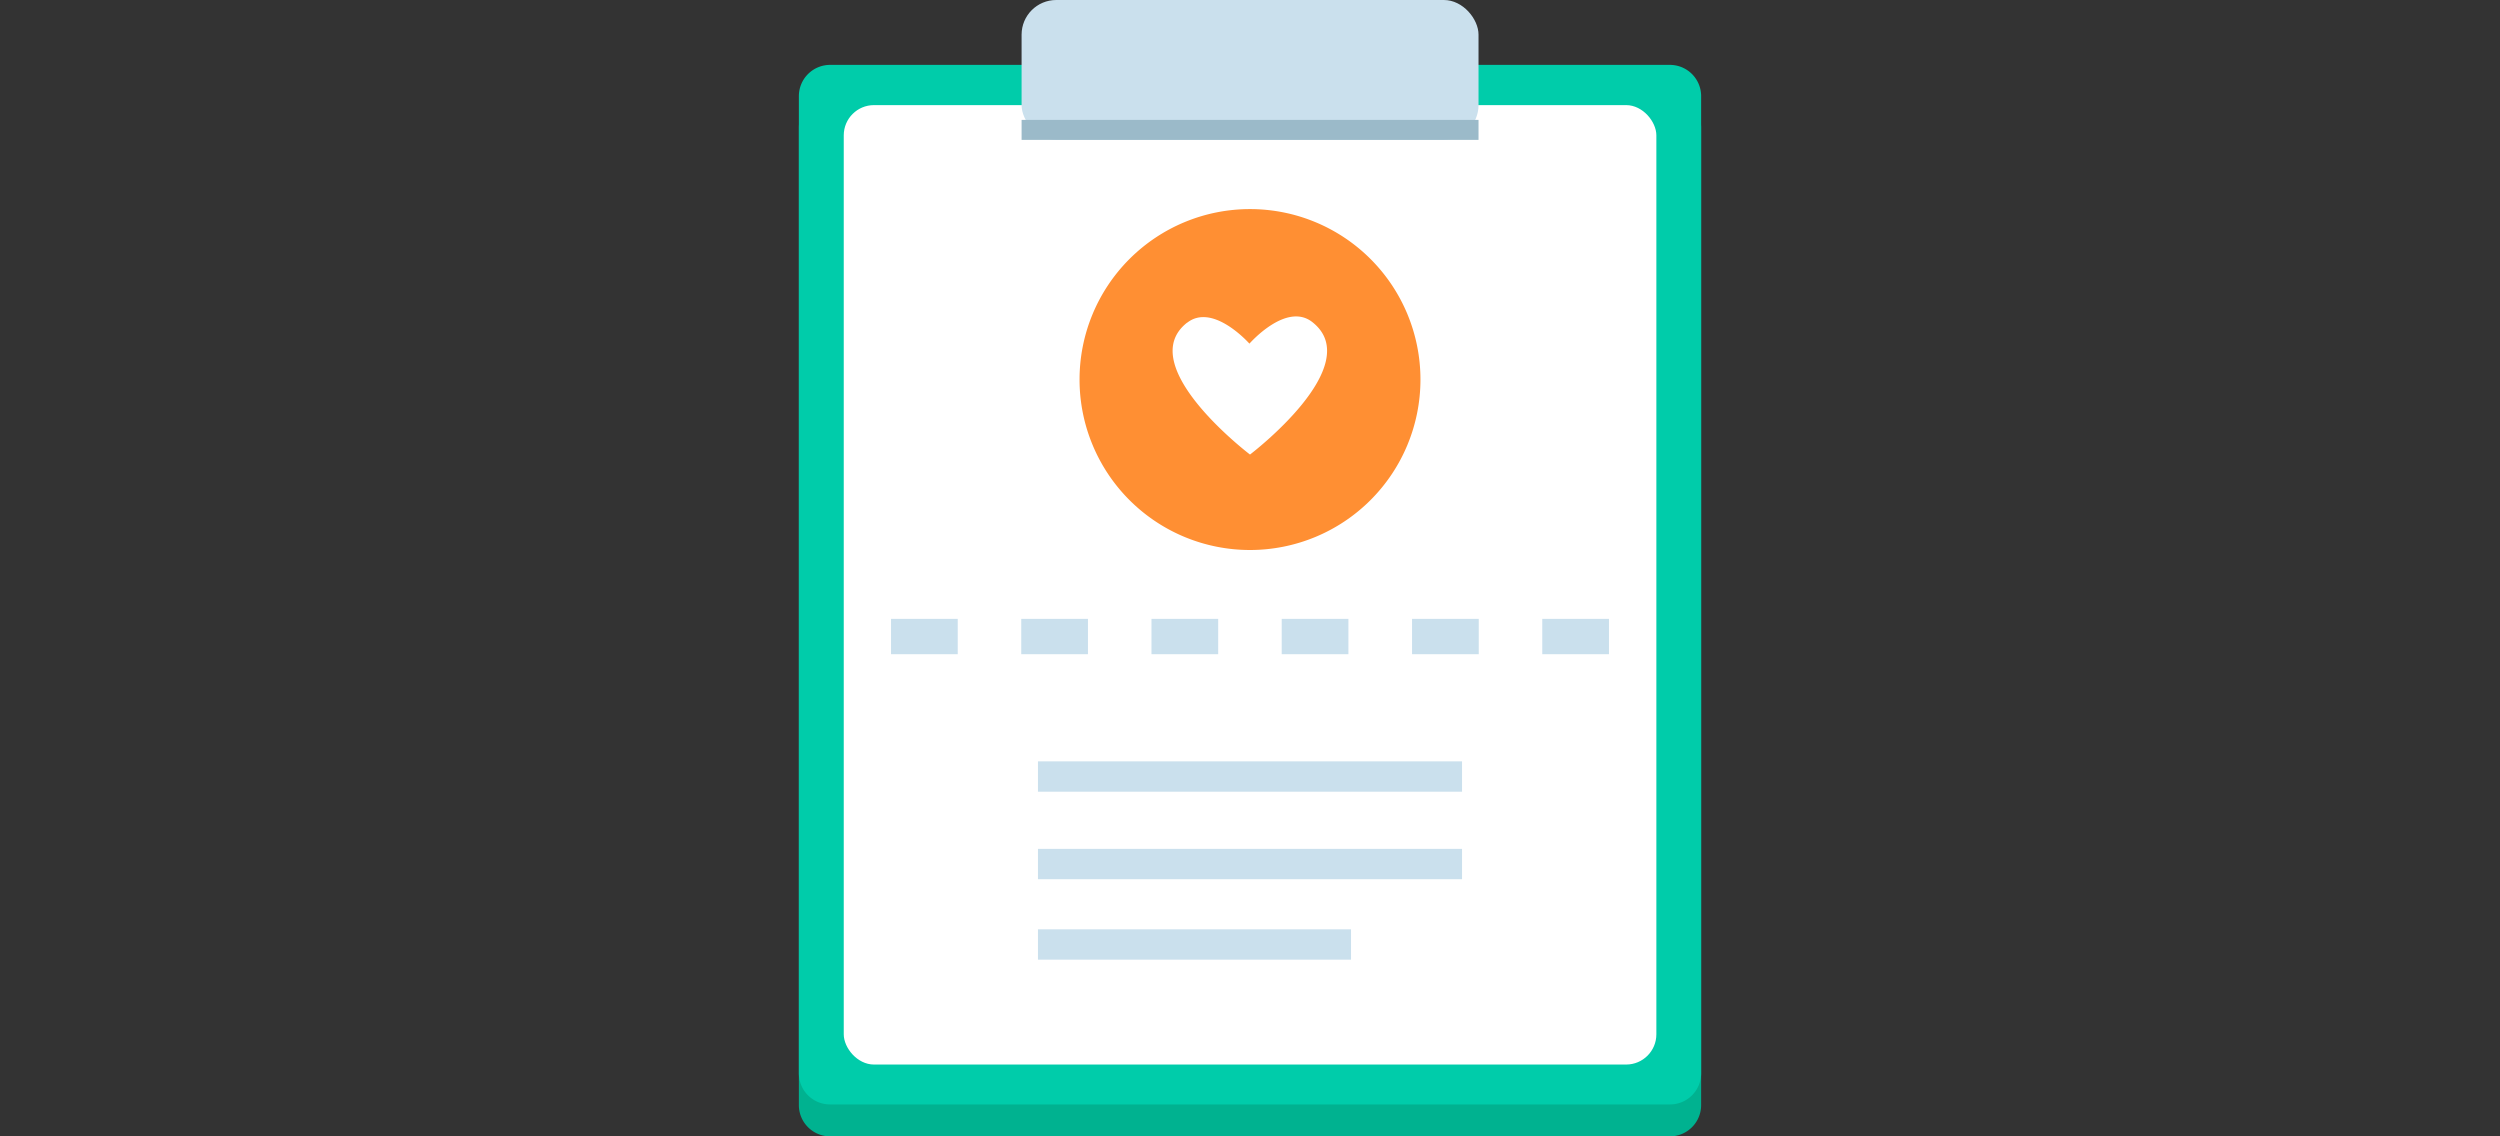 <svg xmlns="http://www.w3.org/2000/svg" width="220" height="100" viewBox="0 0 220 100"><rect x="0" y="0" width="220" height="100" fill="#333333" stroke="none"/><defs><style>.a{fill:#00b290;}.b{fill:#0ca;}.c{fill:#fff;}.d{fill:#ff8f33;}.e{fill:#cae0ed;}.f{fill:#9bbac9;}</style></defs><path class="a" d="M146.94,8.49H73.06a2.74,2.74,0,0,0-2.76,2.74v86A2.75,2.75,0,0,0,73.06,100h73.88a2.75,2.75,0,0,0,2.76-2.74v-86A2.74,2.74,0,0,0,146.94,8.49Zm-3.63,85.16H76.69V14.83h66.62V93.65Z"/><path class="b" d="M146.94,5.71H73.06A2.75,2.75,0,0,0,70.3,8.45v86a2.74,2.74,0,0,0,2.76,2.74h73.88a2.74,2.74,0,0,0,2.76-2.74v-86A2.75,2.75,0,0,0,146.94,5.71Zm-3.63,85.17H76.69V12.06h66.62V90.88Z"/><rect class="c" x="74.25" y="9.25" width="71.51" height="84.43" rx="2.66"/><path class="d" d="M110,48.4a15,15,0,1,0-15-15A15,15,0,0,0,110,48.4Zm-5.53-20c2.13-1.67,5.07,1.39,5.48,1.84l0,0h0l0,0s3.23-3.7,5.53-1.9C120.35,32.15,110,40,110,40S99.65,32.15,104.47,28.39Z"/><rect class="e" x="78.41" y="54.46" width="5.87" height="3.11"/><rect class="e" x="89.87" y="54.46" width="5.87" height="3.11"/><rect class="e" x="101.33" y="54.46" width="5.87" height="3.11"/><rect class="e" x="112.79" y="54.46" width="5.87" height="3.11"/><rect class="e" x="124.26" y="54.46" width="5.87" height="3.11"/><polygon class="e" points="135.72 57.53 135.72 57.54 135.72 57.57 141.59 57.57 141.59 54.46 135.72 54.46 135.72 57.53"/><polygon class="e" points="91.34 69.64 91.34 69.64 91.34 69.67 128.66 69.67 128.66 67 91.34 67 91.34 69.64"/><polygon class="e" points="91.37 74.7 91.34 74.7 91.34 77.33 91.34 77.34 91.34 77.37 128.66 77.37 128.66 74.7 91.48 74.7 91.37 74.7"/><polygon class="e" points="91.34 84.41 91.34 84.42 91.34 84.45 118.89 84.45 118.89 81.78 91.34 81.78 91.34 84.41"/><rect class="e" x="89.9" width="40.21" height="12.3" rx="3.05"/><rect class="f" x="89.9" y="10.55" width="40.21" height="1.76"/></svg>